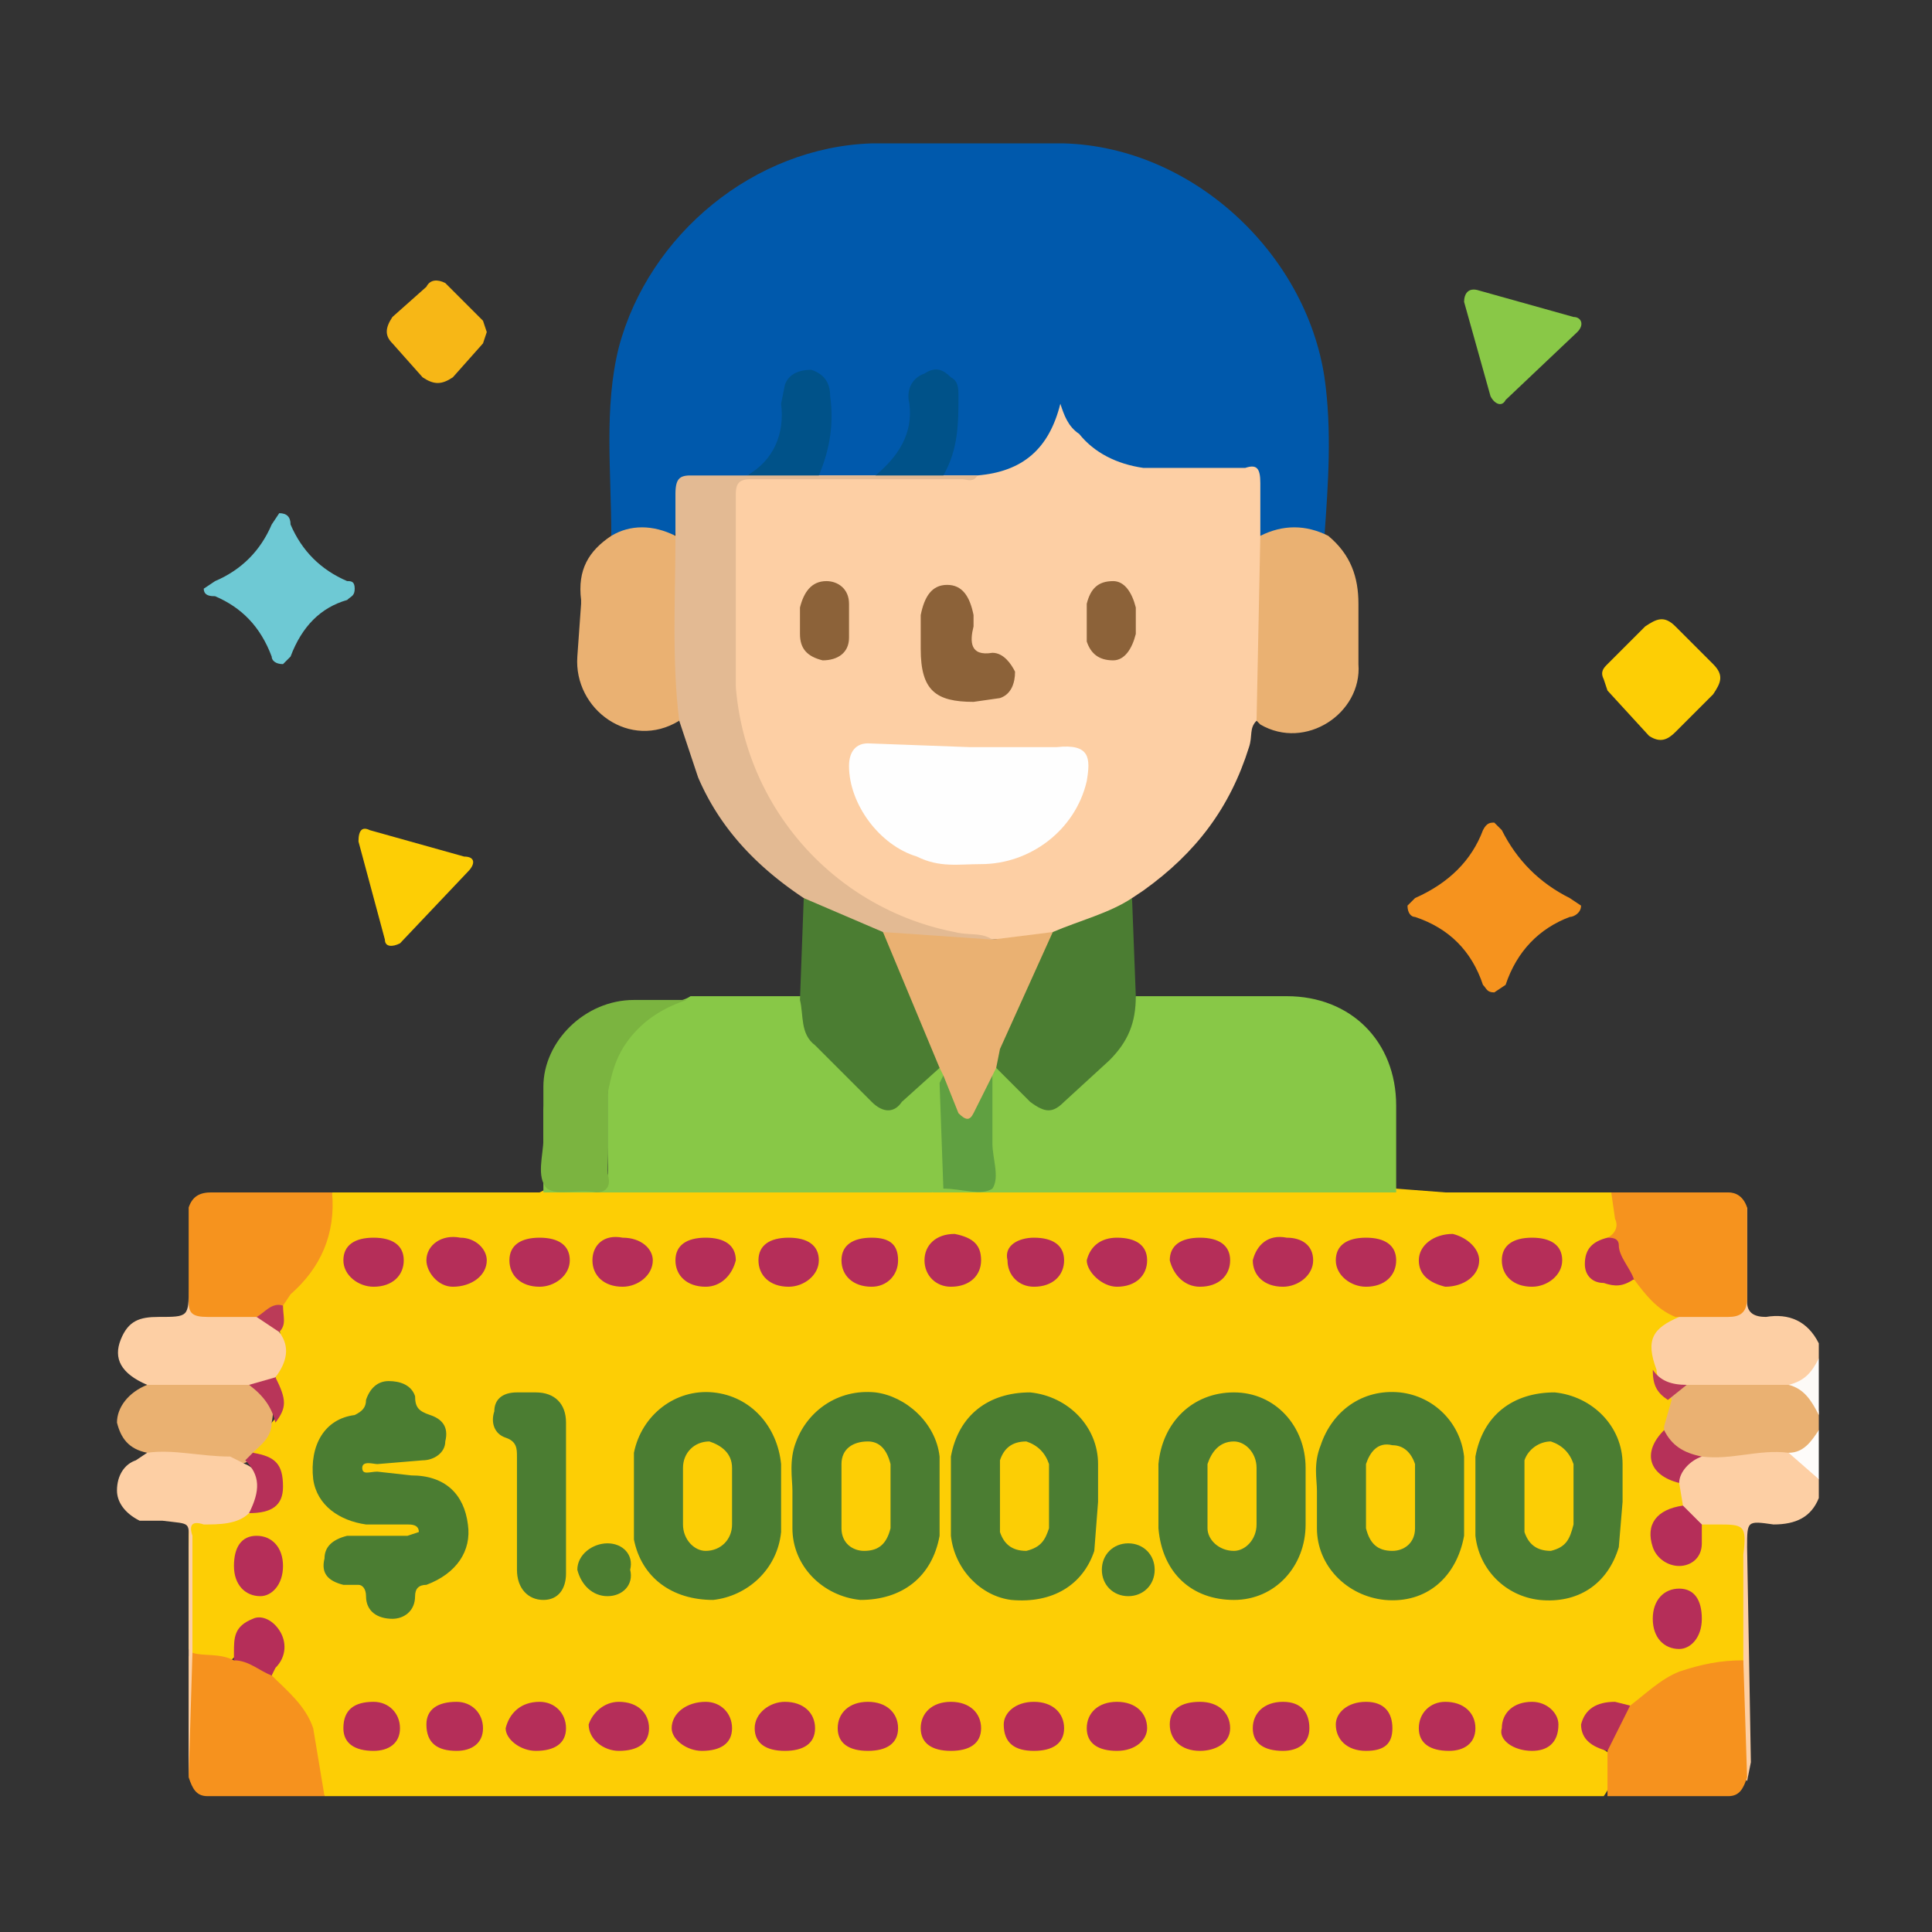 <svg version="1.1" id="Layer_1" xmlns="http://www.w3.org/2000/svg" x="0" y="0" viewBox="0 0 512 512" xml:space="preserve"><rect x="0" y="0" width="512" height="512" fill="#333333" stroke="none"/><style>.st0{fill:#fdcfa4}.st1{fill:#eab172}.st4{fill:#fdce05}.st6{fill:#88c847}.st8{fill:#4b7d32}.st9{fill:#f6921e}.st10{fill:#f6931e}.st18{fill:#b52e59}.st19{fill:#4c7d31}.st25{fill:#005289}.st27{fill:#8c6239}.st29{fill:#fcce05}</style><path class="st0" d="M463 320v25c0 3 2 4 5 4 6-1 11 1 14 7v4c-1 5-4 7-9 8h-26c-4 0-7-1-10-5-3-7 0-12 8-15h12c3 0 4-2 4-5v-17c0-2 0-5 2-6z"/><path class="st1" d="M447 367h27c5 0 6 2 8 7v5c-1 4-4 7-9 7-7 0-14 2-21 1-6-1-10-2-12-8-1-3 0-6 1-8l6-4z"/><path class="st0" d="M451 386c8 1 15-2 23-1 4 1 7 3 8 7v5c-2 5-6 7-12 7-7-1-7-1-7 6l1 57-1 5c-2-2-2-4-2-5v-26-29c0-7 0-7-6-7h-3l-7-5-1-7c1-4 2-7 7-7z"/><path d="M482 375c-2-4-4-7-8-8 4-1 6-3 8-7v15z" fill="#fdfaf7"/><path d="M482 392l-8-7c4 0 6-3 8-6v13z" fill="#fefcfa"/><path class="st4" d="M451 404h4c7 0 8 0 7 8v29l-7 1c-7 1-14 3-19 9l-3 2-6-1c-3 0-5 1-6 4s1 5 3 7l3 2c0 4 1 7-2 11H86c-2-3-2-6-2-8-1-8-4-14-9-20-2-1-3-2-3-4l1-4v-7c-1-2-3-3-5-3-3 1-4 3-5 5 0 2 0 4-2 5-3 0-8 1-11-3v-30c0-3 1-5 4-5 4 0 8 0 11-2h3c3-1 6-2 6-6 0-3-1-6-4-7l-3-2c0-3 4-5 5-8 4-4 1-8 1-12 2-4 2-8 1-13v-6c0-2 2-3 3-4 6-7 10-14 9-23l2-3h55l2-1c34-2 68-1 102-1h1c5 2 11 1 16 1l9-1h90c2 0 5-1 7 1l13 1h45c2 6 2 9-1 12l-4 2-1 5c1 3 2 4 5 4h6c5 2 8 6 12 10-7 3-9 6-6 14 0 3 3 5 4 8l-2 7v1c-2 8-2 9 4 14l1 6c-3 2-7 3-7 8 1 4 3 6 6 6 3 1 5-2 5-5l1-4z"/><path d="M162 142c0-17-2-34 2-50 8-30 36-53 67-54h51c34 1 64 29 69 62 2 14 1 28 0 42h-17c-2-4-1-8-1-12s-2-5-5-5h-25c-10 0-19-6-22-16 0 0-1 0 0 0-3 12-11 17-22 18h-9v-5c3-5 2-11 2-17 0-3-1-5-4-5-4 0-5 2-6 4v7c-1 8-4 13-11 16h-14c-2-2-1-4 0-5 2-5 2-11 2-16 0-4-2-6-5-6-4 0-5 2-6 6v6c-1 7-4 12-11 15l-12 1c-5 0-5 0-5 5l-1 8c0 1-1 2-2 1h-14-1z" fill="#0059ac"/><path class="st0" d="M259 126c12-1 19-7 22-19 1 3 2 6 5 8 4 5 10 8 17 9h27c3-1 4 0 4 4v14l1 3v42l-2 4c-2 2-1 4-2 7-5 16-14 28-28 38l-3 2c-3 4-8 6-13 7l-9 3-15 1-18-2c-30-9-52-38-51-70v-44c0-6 0-6 5-7h60z"/><path class="st6" d="M370 316H247l3-2h7c5 0 5 0 5-5v-23l1-3c2-1 3 1 4 2l7 6c2 2 5 2 7 0l15-15c2-2 3-5 3-8 1-1 0-3 2-4h40c17 0 29 12 29 29v23z"/><path class="st6" d="M250 315l-3 1H144v-22l1-6 1 5v17c0 3 1 4 4 4 13 0 11 1 11-10v-14c0-10 6-18 14-23 2-2 5-1 8-3h30l1 1c0 8 5 13 10 18l7 6c5 5 6 5 11 0l5-5c1 0 2-2 4-1l1 3v24l-1 5z"/><path d="M259 126c-1 2-3 1-4 1h-56c-3 0-4 1-4 4v51a72 72 0 0058 65c4 1 7 0 10 2-4 2-7 1-11 1a76 76 0 01-35-8l-4-4c-12-8-22-18-28-32l-5-15c-2-3-2-7-2-10v-34l1-5v-11c0-4 1-5 4-5h15c6-2 13-2 19 0h15c6-2 12-2 18 0h9z" fill="#e3ba93"/><path class="st8" d="M213 238l21 9 3 4 12 27v5l-10 9c-2 3-5 3-8 0l-15-15c-4-3-3-8-4-12l1-27zM301 264c0 7-2 12-7 17l-12 11c-3 3-5 3-9 0l-9-9v-4l13-30 2-2c7-3 15-5 21-9l1 26z"/><path class="st1" d="M333 191l1-49c6-3 12-3 18 0 6 5 8 11 8 18v16c1 13-14 23-26 16l-1-1zM179 142c0 16-1 33 1 49-13 8-28-3-27-17l1-14v-1c-1-8 2-13 8-17 5-3 11-3 17 0z"/><path class="st9" d="M51 438c3 1 7 0 11 2 4-1 7 1 10 4 4 4 9 8 11 14l3 18H55c-3 0-4-2-5-5v-32l1-1zM426 476v-12c0-5 3-9 6-12 4-3 8-7 13-9 6-2 11-3 17-3l1 31c-1 3-2 5-5 5h-32z"/><path class="st10" d="M88 316c1 11-3 20-11 27l-2 3-9 4H54c-3 0-4-1-4-4v-26c1-3 3-4 6-4h32zM426 328c2-1 3-3 2-5l-1-7h31c2 0 4 1 5 4v24c0 4-2 5-5 5h-14c-5-2-8-6-11-10-2-1-3-4-4-6l-3-5z"/><path d="M182 265c-6 2-11 5-15 10s-5 10-6 15v21c1 3 0 5-3 5-5-1-10 1-13-1-3-3-1-9-1-13v-14c0-12 11-23 24-23h14z" fill="#7bb440"/><path class="st10" d="M396 218l2 2c4 8 10 14 18 18l3 2c0 2-2 3-3 3-8 3-14 9-17 18l-3 2c-2 0-2-1-3-2-3-9-9-15-18-18-1 0-2-1-2-3l2-2c9-4 15-10 18-18 1-2 2-2 3-2z"/><path class="st0" d="M50 320v25c0 3 1 4 5 4h13c3-1 5 0 6 4 3 4 2 8-1 12-2 3-5 3-8 3-7-1-13 1-20 1-2 0-4 0-6-2-7-3-9-7-7-12s5-6 10-6c8 0 8 0 8-8v-17-4z"/><path d="M39 367h27c6 2 7 5 6 10 0 4-3 6-5 8 0 2-2 3-4 3l-19-2c-2 0-4 1-5-1-5-1-7-4-8-8 0-4 3-8 8-10z" fill="#eab171"/><path d="M54 156l3-2c7-3 12-8 15-15l2-3c2 0 3 1 3 3 3 7 8 12 15 15 1 0 2 0 2 2s-1 2-2 3c-7 2-12 7-15 15l-2 2c-2 0-3-1-3-2-3-8-8-13-15-16-1 0-3 0-3-2z" fill="#6ec9d4"/><path class="st0" d="M39 385c7-1 14 1 22 1l4 2c5 2 6 9 1 13-3 3-8 3-12 3-3-1-4 0-3 3v31l-1 33v-4-57c0-7 1-6-7-7h-6c-4-2-6-5-6-8 0-4 2-7 5-8l3-2z"/><path class="st4" d="M425 180c-1-2 0-3 1-4l10-10c3-2 5-3 8 0l10 10c3 3 2 5 0 8l-10 10c-2 2-4 3-7 1l-11-12-1-3zM95 223c0-3 1-4 3-3l25 7c3 0 3 2 1 4l-18 19c-2 1-4 1-4-1l-7-26z"/><path d="M392 77l25 7c2 0 3 2 1 4l-19 18c-1 2-3 1-4-1l-7-25c0-2 1-4 4-3z" fill="#89c847"/><path d="M129 88l-1 3-8 9c-3 2-5 2-8 0l-8-9c-2-2-2-4 0-7l9-8c1-2 3-2 5-1l10 10 1 3z" fill="#f7b716"/><path d="M442 371c-3-2-4-4-4-8 2 3 5 4 9 4l-5 4z" fill="#ba3a5a"/><path d="M445 393c-8-2-10-8-4-14 2 4 5 6 10 7-3 1-6 4-6 7z" fill="#b63159"/><path class="st18" d="M451 404v5c0 4-3 6-6 6s-6-2-7-5c-2-6 1-10 8-11l5 5z"/><path class="st8" d="M100 407h8l3-1c0-2-2-2-3-2H97c-7-1-13-5-14-12-1-9 3-16 11-17 2-1 3-2 3-4 1-3 3-5 6-5s6 1 7 4c0 3 1 4 4 5s5 3 4 7c0 3-3 5-6 5l-12 1c-1 0-4-1-4 1s2 1 4 1l9 1c9 0 14 5 15 13 1 7-3 13-11 16-2 0-3 1-3 3 0 4-3 6-6 6-4 0-7-2-7-6 0-2-1-3-2-3h-4c-4-1-6-3-5-7 0-3 2-5 6-6h8zM349 395c0-3-1-7 1-12 3-9 11-15 21-14 9 1 16 8 17 17v21c-2 11-10 18-21 17-10-1-18-9-18-19v-10zM210 395c0-3-1-8 1-13 3-8 11-14 21-13 8 1 16 8 17 17v21c-2 11-10 17-21 17-10-1-18-9-18-19v-10zM346 397v7c0 11-8 20-19 20s-19-7-20-19v-17c1-11 9-19 20-19s19 9 19 20v8zM207 397v9c-1 10-9 17-18 18-11 0-19-6-21-16v-23c2-10 11-17 21-16s17 9 18 19v9zM430 398l-1 12c-3 10-11 15-21 14-9-1-16-8-17-17v-21c2-11 10-17 21-17 10 1 18 9 18 19v10zM291 398l-1 13c-3 9-11 14-22 13-8-1-15-8-16-17v-21c2-11 10-17 21-17 10 1 18 9 18 19v10zM150 397v20c0 4-2 7-6 7s-7-3-7-8v-30c0-2 0-4-3-5s-4-4-3-7c0-3 2-5 6-5h5c5 0 8 3 8 8v20z"/><path class="st18" d="M230 464c-5 0-8-2-8-6s3-7 8-7 8 3 8 7-3 6-8 6zM252 451c5 0 8 3 8 7s-3 6-8 6-8-2-8-6 3-7 8-7zM451 429c0 5-3 8-6 8-4 0-7-3-7-8s3-8 7-8 6 3 6 8zM274 464c-5 0-8-2-8-7 0-3 3-6 8-6s8 3 8 7-3 6-8 6zM187 451c4 0 7 3 7 7s-3 6-8 6c-4 0-8-3-8-6 0-4 4-7 9-7zM208 451c5 0 8 3 8 7s-3 6-8 6-8-2-8-6 4-7 8-7zM62 415c0-5 2-8 6-8s7 3 7 8-3 8-6 8c-4 0-7-3-7-8zM406 464c-5 0-9-3-8-6 0-4 3-7 8-7 4 0 7 3 7 6 0 5-3 7-7 7zM164 451c5 0 8 3 8 7s-3 6-8 6c-4 0-8-3-8-7 1-3 4-6 8-6zM296 464c-5 0-8-2-8-6s3-7 8-7 8 3 8 7c0 3-3 6-8 6zM274 328c5 0 8 2 8 6s-3 7-8 7c-4 0-7-3-7-7-1-4 3-6 7-6zM217 334c0 4-4 7-8 7-5 0-8-3-8-7s3-6 8-6 8 2 8 6zM384 464c-5 0-8-2-8-6s3-7 7-7c5 0 8 3 8 7s-3 6-7 6zM143 328c5 0 8 2 8 6s-4 7-8 7c-5 0-8-3-8-7s3-6 8-6zM392 334c0 4-4 7-9 7-4-1-7-3-7-7s4-7 9-7c4 1 7 4 7 7zM99 328c5 0 8 2 8 6s-3 7-8 7c-4 0-8-3-8-7s3-6 8-6zM406 328c5 0 8 2 8 6s-4 7-8 7c-5 0-8-3-8-7s3-6 8-6zM348 334c0 4-4 7-8 7-5 0-8-3-8-7 1-4 4-7 9-6 4 0 7 2 7 6zM99 464c-5 0-8-2-8-6 0-5 3-7 8-7 4 0 7 3 7 7s-3 6-7 6zM318 451c5 0 8 3 8 7s-4 6-8 6c-5 0-8-3-8-7s3-6 8-6zM362 451c5 0 7 3 7 7s-2 6-7 6-8-3-8-7c0-3 3-6 8-6zM143 451c4 0 7 3 7 7s-3 6-8 6c-4 0-8-3-8-6 1-4 4-7 9-7zM173 334c0 4-4 7-8 7-5 0-8-3-8-7s3-7 8-6c5 0 8 3 8 6zM187 328c5 0 8 2 8 6-1 4-4 7-8 7-5 0-8-3-8-7s3-6 8-6zM231 328c5 0 7 2 7 6s-3 7-7 7c-5 0-8-3-8-7s3-6 8-6zM260 334c0 4-3 7-8 7-4 0-7-3-7-7s3-7 8-7c5 1 7 3 7 7zM296 328c5 0 8 2 8 6s-3 7-8 7c-4 0-8-4-8-7 1-4 4-6 8-6zM318 328c5 0 8 2 8 6s-3 7-8 7c-4 0-7-3-8-7 0-4 3-6 8-6zM362 328c5 0 8 2 8 6s-3 7-8 7c-4 0-8-3-8-7s3-6 8-6zM121 451c4 0 7 3 7 7s-3 6-7 6c-5 0-8-2-8-7 0-4 3-6 8-6zM113 334c0-4 4-7 9-6 4 0 7 3 7 6 0 4-4 7-9 7-4 0-7-4-7-7zM340 451c5 0 7 3 7 7s-3 6-7 6c-5 0-8-2-8-6s3-7 8-7z"/><path class="st19" d="M161 423c-4 0-7-3-8-7 0-4 4-7 8-7s7 3 6 7c1 4-2 7-6 7zM306 416c0 4-3 7-7 7s-7-3-7-7 3-7 7-7 7 3 7 7z"/><path class="st18" d="M72 444c-3-1-6-4-10-4v-2c0-4 0-7 5-9 2-1 5 0 7 3s2 7-1 10l-1 2z"/><path d="M426 328c1 0 3 0 3 2 0 3 3 6 4 9-3 2-5 2-8 1-3 0-5-2-5-5 0-4 2-6 6-7z" fill="#b52f59"/><path d="M432 452l-6 12c-4-1-7-3-7-7 1-4 4-6 9-6l4 1z" fill="#b62f58"/><path d="M66 401c3-6 3-10-1-14l2-2c6 1 8 3 8 9 0 5-3 7-9 7z" fill="#b63059"/><path d="M73 377c-1-4-3-7-7-10l7-2c3 6 3 8 0 12z" fill="#b83559"/><path d="M74 353l-6-4c2-1 4-4 7-3 0 3 1 5-1 7z" fill="#bb3b58"/><path class="st25" d="M250 126h-18c6-5 10-11 9-19-1-4 1-7 4-8 3-2 5-1 7 1 2 1 2 3 2 5 0 7 0 14-4 21zM217 126h-19c7-4 10-11 9-19l1-5c1-3 4-4 7-4 3 1 5 3 5 7 1 7 0 14-3 21z"/><path d="M257 198h23c9-1 9 3 8 9-3 13-15 22-28 22-6 0-11 1-17-2-10-3-18-14-18-24 0-4 2-6 5-6l27 1z" fill="#fefefe"/><path class="st1" d="M279 247l-14 31-1 5-1 2c0 4-2 7-4 11-1 2-4 2-5 0-2-4-4-7-4-11l-1-2-15-36 29 2 16-2z"/><path class="st27" d="M258 186c-10 0-14-3-14-14v-9c1-5 3-8 7-8s6 3 7 8v3c-1 4-1 8 5 7 3 0 5 3 6 5 0 3-1 6-4 7l-7 1zM212 165v-4c1-4 3-7 7-7 3 0 6 2 6 6v9c0 4-3 6-7 6-4-1-6-3-6-7v-3zM301 165v3c-1 4-3 7-6 7-4 0-6-2-7-5v-10c1-4 3-6 7-6 3 0 5 3 6 7v4z"/><path d="M250 285l4 10c2 2 3 2 4 0l5-10v18c0 4 2 9 0 12-3 2-8 0-13 0l-1-28 1-2z" fill="#60a041"/><path class="st4" d="M362 397v-9c1-3 3-6 7-5 3 0 5 2 6 5v17c0 4-3 6-6 6-4 0-6-2-7-6v-8zM236 397v8c-1 4-3 6-7 6-3 0-6-2-6-6v-17c0-4 3-6 7-6 3 0 5 2 6 6v9z"/><path class="st29" d="M333 397v7c0 4-3 7-6 7-4 0-7-3-7-6v-17c1-3 3-6 7-6 3 0 6 3 6 7v8zM194 397v7c0 4-3 7-7 7-3 0-6-3-6-7v-15c0-4 3-7 7-7 3 1 6 3 6 7v8zM417 397v7c-1 4-2 6-6 7-4 0-6-2-7-5v-19c1-3 4-5 7-5 3 1 5 3 6 6v9zM278 397v8c-1 3-2 5-6 6-4 0-6-2-7-5v-19c1-3 3-5 7-5 3 1 5 3 6 6v9z"/></svg>